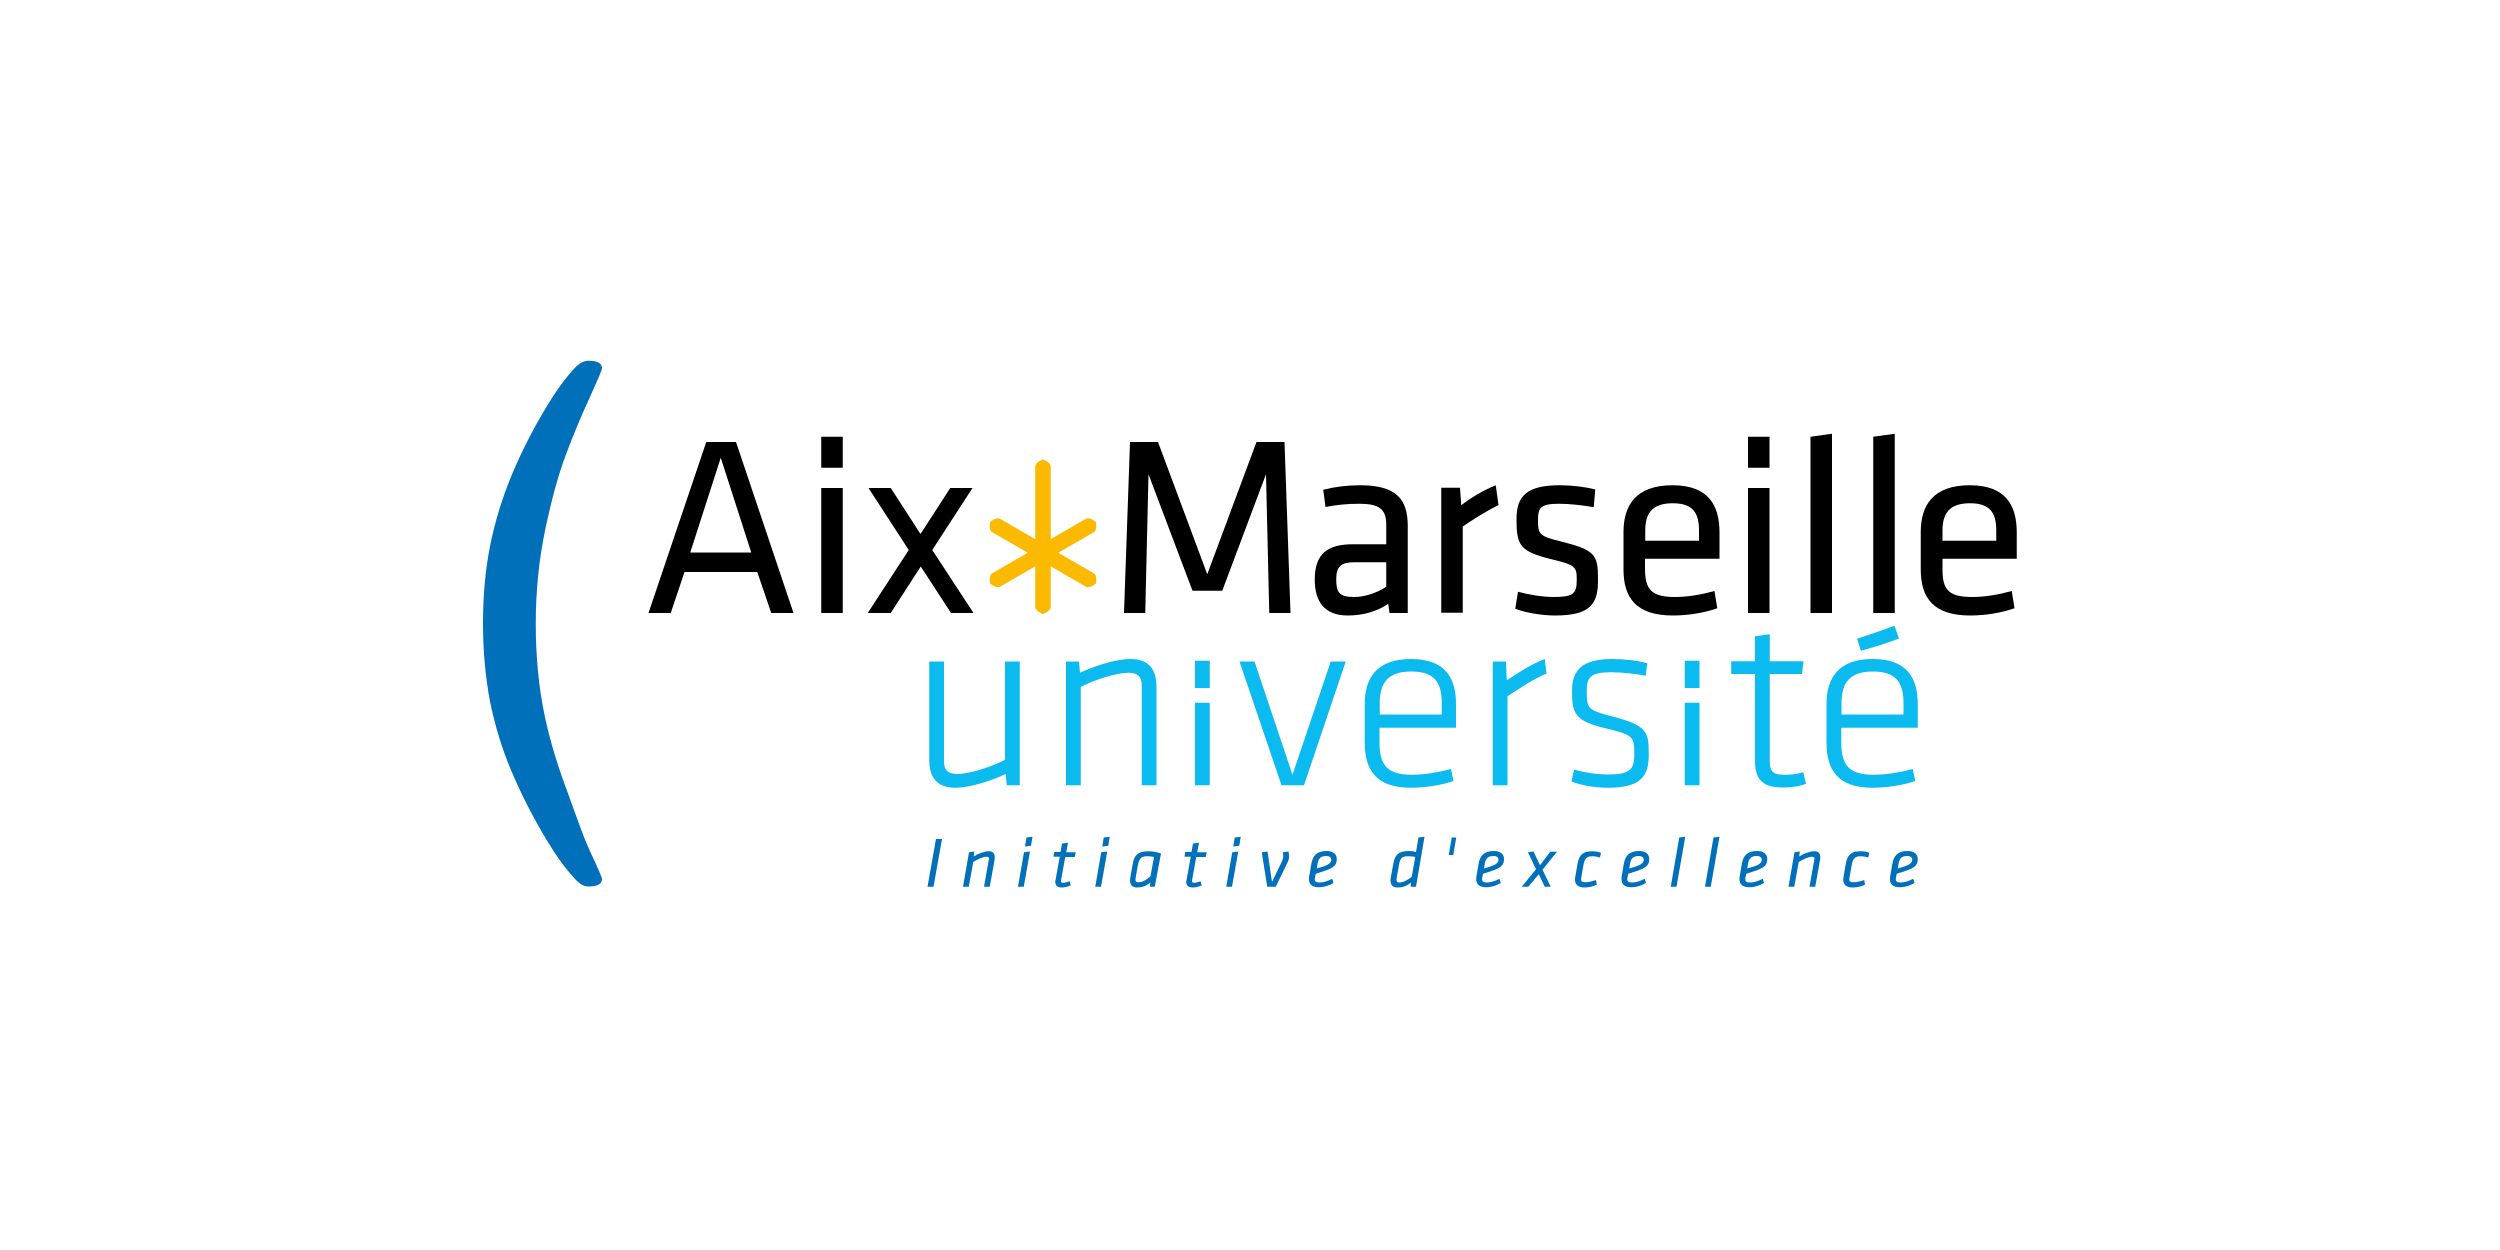 <?xml version="1.0"?>
 <!-- Generator: Adobe Illustrator 22.1.0, SVG Export Plug-In . SVG Version: 6.00 Build 0) --> <svg version="1.1" id="Calque_1" xmlns="http://www.w3.org/2000/svg" xmlns:xlink="http://www.w3.org/1999/xlink" x="0px" y="0px" viewBox="0 0 1000 500" style="enable-background:new 0 0 1000 500;" xml:space="preserve" width="1000" height="500"> <style type="text/css"> .st0{fill:#0BBBEF;} .st1{fill:#FBBA00;} .st2{fill:#0070BA;} </style> <g> <g> <g> <path d="M317.4,245.2h-8.9l-5.6-16.4h-29.1l-5.5,16.4h-8.9l23.1-68.4h11.9L317.4,245.2z M288.3,183.1L276.1,221h24.4L288.3,183.1 z"></path> <path d="M328.5,187.1v-12.4h8.6v12.4H328.5z M328.5,245.2v-50h8.6v50H328.5z"></path> <path d="M347.1,245.2l16.4-25.2l-16.1-24.8h8.9l11.9,18.4l11.9-18.4h8.9L372.9,220l16.5,25.2h-9l-12.1-18.6l-12,18.6H347.1z"></path> </g> <g> <path d="M459.4,189.7l-1.3,55.5h-8.5l2.4-68.4h11.2l19.7,52.9l19.7-52.9h11.2l2.4,68.4h-8.5l-1.3-55.5l-17.5,46.6h-11.9 L459.4,189.7z"></path> <path d="M563.1,245.2h-7.3l-0.5-3.7c-4.4,3.1-10.2,4.7-16.2,4.7c-9.3,0-13.2-5.5-13.2-14.4c0-10.4,5.2-14.1,15.3-14.1h13.3v-7.8 c0-6.3-2.8-8.4-10.9-8.4c-4.8,0-9.5,0.5-13.4,1.3l-0.9-6.9c4.7-1.2,9.5-1.8,14.8-1.8c14.3,0,19,5.5,19,16.2V245.2z M554.5,224.9 h-12.7c-5.3,0-7.3,1.6-7.3,6.7c0,5.1,0.9,7.2,7.1,7.2c4.3,0,9.1-1.6,12.9-4.1V224.9z"></path> <path d="M599.4,202c-4.7,2.3-10.2,5.8-14.3,8.6v34.5h-8.6v-50h7.5l0.5,7c3.7-2.9,8.8-6,13.8-8L599.4,202z"></path> <path d="M622,246.2c-5.1,0-11.9-1.1-15.9-2.7l1.1-6.8c4.3,1.2,10,2.1,14.3,2.1c7.9,0,9.2-1.4,9.2-6.8c0-5.3-0.4-6-10.5-8.4 c-12.4-3.1-13.6-5.6-13.6-16c0-9.2,4.1-13.5,17.3-13.5c4.8,0,10.1,0.6,14.2,1.7l-0.6,7.1c-4.2-0.8-9.8-1.4-13.9-1.4 c-7.4,0-8.4,1.7-8.4,6.3c0,5.5,0.1,6.6,8.5,8.6c14.4,3.6,15.5,5.3,15.5,15.3C639.3,241.5,636.3,246.2,622,246.2z"></path> <path d="M670,238.8c4.9,0,10.4-0.9,15.8-2.4l1.1,6.9c-4.7,1.7-11.4,2.9-17.7,2.9c-14.8,0-19.8-7.1-19.8-18.4v-15 c0-10.4,4.7-18.7,19.6-18.7c14.8,0,18.8,8.5,18.8,18.9v10.5h-29.8v4.2C658.1,235.6,660.3,238.8,670,238.8z M658.1,216.3h21.5 v-4.1c0-7-2.4-10.9-10.5-10.9c-8.1,0-11,3.9-11,10.9V216.3z"></path> <path d="M699.2,187.1v-12.4h8.6v12.4H699.2z M699.2,245.2v-50h8.6v50H699.2z"></path> <path d="M724.2,245.2v-70.5l8.6-1.2v71.7H724.2z"></path> <path d="M749.3,245.2v-70.5l8.6-1.2v71.7H749.3z"></path> <path d="M788.9,238.8c4.9,0,10.4-0.9,15.8-2.4l1.1,6.9c-4.7,1.7-11.4,2.9-17.7,2.9c-14.8,0-19.8-7.1-19.8-18.4v-15 c0-10.4,4.7-18.7,19.6-18.7c14.8,0,18.8,8.5,18.8,18.9v10.5H777v4.2C777,235.6,779.1,238.8,788.9,238.8z M777,216.3h21.5v-4.1 c0-7-2.4-10.9-10.5-10.9c-8.1,0-11,3.9-11,10.9V216.3z"></path> </g> <g> <path class="st0" d="M377.6,264.6v40c0,3.7,1.9,5,5.4,5c4.1,0,12.8-2.4,19-5.7v-39.3h5.9v49.5h-5.2l-0.4-4.5 c-5.3,2.5-14.1,5.5-20.1,5.5c-7.7,0-10.5-4.4-10.5-11.2v-39.3H377.6z"></path> <path class="st0" d="M456.7,314.1v-40c0-3.7-1.9-5-5.4-5c-4.1,0-12.8,2.4-19,5.7v39.3h-5.9v-49.5h5.2l0.4,4.5 c5.3-2.5,14.1-5.5,20.1-5.5c7.7,0,10.5,4.4,10.5,11.2v39.3H456.7z"></path> <path class="st0" d="M478,275.2v-10.9h5.9v10.9H478z M478,314.1v-33h5.9v33H478z"></path> <path class="st0" d="M521.6,314.1h-9l-16.8-49.5h6l15.2,45.3l15.3-45.3h6L521.6,314.1z"></path> <path class="st0" d="M564.8,309.9c5.1,0,10.8-1,15.6-2.3l1,4.8c-4.6,1.6-11.1,2.7-17.1,2.7c-13.9,0-18.4-7.2-18.4-18v-15.5 c0-10.2,4.6-18,18.5-18c13.9,0,18,7.8,18,18v9.5h-30.6v6.2C551.9,306.1,554.9,309.9,564.8,309.9z M551.9,285.8h24.8v-4.5 c0-8.3-2.9-12.7-12.2-12.7c-9.2,0-12.6,4.4-12.6,12.7V285.8z"></path> <path class="st0" d="M618.6,269.4c-5.2,2.2-10.9,6-15.6,9.1v35.6h-5.9v-49.5h5.3l0.3,7.5c5.3-3.5,10.6-6.8,15.2-8.5L618.6,269.4z "></path> <path class="st0" d="M643.1,315.1c-5,0-10.9-1-14.5-2.5l1-4.8c4.3,1.3,9.4,2,13.1,2c9.1,0,11-1.7,11-8c0-7.1-0.2-7.8-11.5-10.5 c-12.4-2.9-13.4-6-13.4-15c0-8.2,4-12.7,16.1-12.7c4.6,0,10.2,0.6,14,1.7l-0.6,5c-4-0.8-9.7-1.4-13.8-1.4c-8.6,0-9.8,2.2-9.8,7.6 c0,6.8,0.4,7.5,9.5,9.9c14.5,3.7,15.3,6,15.3,15.2C659.6,310.5,656.4,315.1,643.1,315.1z"></path> <path class="st0" d="M673.9,275.2v-10.9h5.9v10.9H673.9z M673.9,314.1v-33h5.9v33H673.9z"></path> <path class="st0" d="M722.4,313.5c-2.8,1.1-5.6,1.5-9.2,1.5c-7.8,0-11.2-2.8-11.2-10.7v-34.7h-9.5v-5.1h9.5v-10l5.9-0.8v10.8 h13.5l-0.6,5.1h-12.9v34.1c0,4.4,0.6,6.2,5.7,6.2c2.7,0,4.7-0.1,7.7-1L722.4,313.5z"></path> <path class="st0" d="M749.5,309.9c5.1,0,10.8-1,15.6-2.3l1,4.8c-4.6,1.6-11.1,2.7-17.1,2.7c-13.9,0-18.4-7.2-18.4-18v-15.5 c0-10.2,4.6-18,18.5-18c13.9,0,18,7.8,18,18v9.5h-30.6v6.2C736.6,306.1,739.6,309.9,749.5,309.9z M736.6,285.8h24.8v-4.5 c0-8.3-3-12.7-12.2-12.7c-9.2,0-12.6,4.4-12.6,12.7V285.8z"></path> </g> <path class="st0" d="M742.8,255.5c4.6-1.5,9.9-3.3,15-5.2l1.8,5.1c-5,2-10.6,3.6-15.2,4.9L742.8,255.5z"></path> <path class="st1" d="M437.5,229.3l-13.5-7.8c0,0-0.2-0.1-0.6-0.4c0.2-0.1,0.4-0.2,0.6-0.4l13.5-7.8c0.6-0.4,0.8-0.9,0.9-1.4 c0.1-0.5,0.1-1,0.1-1.4c0-0.6-0.1-1-0.1-1l0-0.3l-0.3-0.2c-0.1,0-1.4-1.2-2.9-1.3c-0.3,0-0.6,0.1-0.8,0.2l-13.5,7.8 c-0.2,0.1-0.4,0.2-0.6,0.4c0-0.2,0-0.5,0-0.7v-28.4c-0.1-1.1-0.9-1.6-1.5-2c-0.6-0.4-1.2-0.7-1.3-0.7l-0.3-0.1l-0.3,0.1 c0,0-0.6,0.3-1.3,0.7c-0.6,0.4-1.4,0.9-1.5,2v28.4c0,0.2,0,0.5,0,0.7c-0.2-0.1-0.4-0.2-0.6-0.4l-13.5-7.8 c-0.3-0.2-0.6-0.2-0.8-0.2c-1.5,0.1-2.8,1.2-2.9,1.3l-0.3,0.2l0,0.3c0,0-0.1,0.5-0.1,1c0,0.4,0,0.9,0.1,1.4c0.1,0.5,0.3,1,0.9,1.4 l13.5,7.8c0.2,0.1,0.4,0.2,0.6,0.4c-0.4,0.2-0.6,0.4-0.6,0.4l-13.5,7.8c-0.6,0.3-0.8,0.9-0.9,1.4c-0.1,0.5-0.1,1-0.1,1.4 c0,0.6,0.1,1,0.1,1l0,0.3l0.3,0.2c0.1,0,1.4,1.2,2.9,1.3h0c0.3,0,0.6-0.1,0.8-0.2l13.5-7.8h0c0,0,0.2-0.1,0.6-0.4 c0,0.5,0,0.7,0,0.7v15.6c0.1,1.1,0.9,1.6,1.5,2c0.6,0.4,1.2,0.7,1.3,0.7l0.3,0.1l0.3-0.1c0,0,0.6-0.3,1.3-0.7 c0.6-0.4,1.4-0.9,1.5-2l0-15.6h0c0,0,0-0.3,0-0.7c0.4,0.2,0.6,0.4,0.6,0.4l13.5,7.8c0.3,0.2,0.6,0.2,0.8,0.2 c1.5-0.1,2.8-1.2,2.9-1.3l0.3-0.2l0-0.3c0,0,0.1-0.4,0.1-1c0-0.4,0-0.9-0.1-1.4C438.3,230.2,438.1,229.6,437.5,229.3z"></path> <g> <path class="st2" d="M193.2,249.4c0-11,0.9-21.3,2.8-30.9c1.9-9.6,4.8-19,8.6-28.3c3.9-9.3,8.6-18.6,14.3-28 c3.4-5.7,6.5-9.7,8.6-12.3c2.3-2.7,4.6-5.6,7.9-5.6c3.6,0,5.4,1,5.4,3c0,0.7-1.7,4.6-5,11.9c-3.4,7.3-6.5,14.9-9.5,22.8 c-3,8-5.7,17.9-8.2,29.8c-2.5,11.9-3.8,24.5-3.8,37.8c0,13.1,1.2,25.6,3.7,37.3c2.5,11.7,6,21.9,9.2,30.5 c3.2,8.6,5.7,16.3,8.8,23.1c3.2,6.8,4.8,10.5,4.8,11.1c0,2-1.8,3-5.4,3c-3.4,0-5.7-3.4-7.9-5.9c-2.3-2.6-5.1-6.6-8.6-12.3 c-5.8-9.6-10.5-18.9-14.3-27.9c-3.8-8.9-6.6-18.2-8.6-27.9C194.2,270.9,193.2,260.5,193.2,249.4z"></path> </g> </g> <g> <path class="st2" d="M374.4,335.6h2.4l-3.4,19.1h-2.4L374.4,335.6z"></path> <path class="st2" d="M397.9,342.9c0,0.3,0,0.7-0.1,1.2l-1.9,10.6h-2.3l1.9-10.7c0-0.2,0.1-0.4,0.1-0.5c0-0.6-0.3-0.8-1-0.8 c-1.4,0-3.6,1-5.3,2.1l-1.8,9.9h-2.3l2.4-13.8l2.1-0.3l-0.2,2c1.4-1,4.2-2.1,5.9-2.1C397.1,340.4,397.9,341.4,397.9,342.9z"></path> <path class="st2" d="M409.6,340.9l2.4-0.3l-2.5,14.1h-2.3L409.6,340.9z M410.6,335l2.4-0.3l-0.6,3.6l-2.4,0.3L410.6,335z"></path> <path class="st2" d="M422.1,352.7c0-0.1,0-0.3,0.1-0.6l1.7-9.4h-2.5l0.3-1.9h2.5l0.6-3.4l2.4-0.3l-0.7,3.8h3.8l-0.4,1.9h-3.8 l-1.7,9.4c0,0.2,0,0.2,0,0.3c0,0.4,0.2,0.6,0.8,0.6c0.8,0,1.6-0.2,2.6-0.6l0.5,1.6c-1.2,0.6-2.4,0.9-3.8,0.9 C422.9,355,422.1,354,422.1,352.7z"></path> <path class="st2" d="M440.5,340.9l2.4-0.3l-2.5,14.1h-2.3L440.5,340.9z M441.5,335l2.4-0.3l-0.6,3.6l-2.4,0.3L441.5,335z"></path> <path class="st2" d="M461.9,354.7h-1.9l0.1-1.7c-1.5,1.4-3.4,2-5.2,2c-2.1,0-2.9-1.2-2.9-2.8c0-0.3,0.1-0.7,0.1-1.1l1-5.5 c0.6-3.4,1.9-5.1,6.3-5.1c1.7,0,3.6,0.4,5,0.9L461.9,354.7z M461.6,342.8c-0.7-0.2-1.7-0.3-2.7-0.3c-2.2,0-3.2,0.7-3.7,3.4l-0.9,5 c-0.1,0.3-0.1,0.7-0.1,1c0,0.7,0.3,1,1.1,1c1.8,0,3.3-1,4.9-2.4L461.6,342.8z"></path> <path class="st2" d="M474.5,352.7c0-0.1,0-0.3,0.1-0.6l1.7-9.4h-2.5l0.3-1.9h2.5l0.6-3.4l2.4-0.3l-0.7,3.8h3.8l-0.4,1.9h-3.8 l-1.7,9.4c0,0.2,0,0.2,0,0.3c0,0.4,0.2,0.6,0.8,0.6c0.8,0,1.6-0.2,2.6-0.6l0.5,1.6c-1.2,0.6-2.4,0.9-3.8,0.9 C475.3,355,474.5,354,474.5,352.7z"></path> <path class="st2" d="M492.9,340.9l2.4-0.3l-2.5,14.1h-2.3L492.9,340.9z M493.9,335l2.4-0.3l-0.6,3.6l-2.4,0.3L493.9,335z"></path> <path class="st2" d="M506.9,354.7l-2.2-13.8l2.3-0.3l1.8,12.2l4-8.3c0.4-0.9,0.5-1.4,0.5-2.1c0-0.4-0.1-1.1-0.2-1.5l2.3-0.3 c0.1,0.5,0.2,1.1,0.2,1.8c0,0.7,0,1.5-0.5,2.4l-4.8,9.9H506.9z"></path> <path class="st2" d="M526,351c-0.1,0.3-0.1,0.5-0.1,0.6c0,0.9,0.4,1.4,1.9,1.4c1.5,0,3.2-0.5,5.1-1.5l0.5,1.7 c-1.8,1-3.6,1.7-5.9,1.7c-2.8,0-3.9-1.3-3.9-3.2c0-0.3,0-0.8,0.1-1.3l0.8-4.7c0.6-3.5,2.2-5.3,6.2-5.3c2.3,0,4,1.1,4,3.2 c0,2.4-1.1,3.5-5,4.8c-1.7,0.6-2.2,0.7-3.4,1.1L526,351z M532.5,343.9c0-0.9-0.7-1.5-1.9-1.5c-2.2,0-3.2,0.8-3.6,3.1l-0.3,1.9 c0.8-0.2,1.2-0.4,2.6-0.8C531.5,345.9,532.5,345,532.5,343.9z"></path> <path class="st2" d="M566.4,354.7h-2.1l0.1-1.7c-1.6,1.4-3.5,2-5.3,2c-2.2,0-2.9-1.2-2.9-2.8c0-0.3,0-0.7,0.1-1.1l1-5.5 c0.6-3.4,1.8-5.2,6.2-5.2c0.9,0,1.9,0.1,2.9,0.4l1-5.8l2.4-0.3L566.4,354.7z M566.1,342.8c-0.7-0.2-2-0.3-2.8-0.3 c-2.5,0-3.2,0.7-3.7,3.4l-0.9,5.1c-0.1,0.3-0.1,0.6-0.1,0.9c0,0.7,0.3,1.1,1.1,1.1c1.7,0,3.4-1,5-2.3L566.1,342.8z"></path> <path class="st2" d="M580.7,335h1.8l-1.2,7h-1.8L580.7,335z"></path> <path class="st2" d="M592.9,351c-0.1,0.3-0.1,0.5-0.1,0.6c0,0.9,0.4,1.4,1.9,1.4c1.5,0,3.2-0.5,5.1-1.5l0.5,1.7 c-1.8,1-3.6,1.7-5.9,1.7c-2.8,0-3.9-1.3-3.9-3.2c0-0.3,0-0.8,0.1-1.3l0.8-4.7c0.6-3.5,2.2-5.3,6.2-5.3c2.3,0,4,1.1,4,3.2 c0,2.4-1.1,3.5-5,4.8c-1.7,0.6-2.2,0.7-3.4,1.1L592.9,351z M599.4,343.9c0-0.9-0.7-1.5-1.9-1.5c-2.2,0-3.2,0.8-3.6,3.1l-0.3,1.9 c0.8-0.2,1.2-0.4,2.6-0.8C598.4,345.9,599.4,345,599.4,343.9z"></path> <path class="st2" d="M614.4,347.7l-3.2-6.8l2.2-0.3l2.6,5.5l4.1-5.4h2.7l-5.8,7.2l3.3,6.8h-2.4l-2.4-5l-4.2,5h-2.6L614.4,347.7z"></path> <path class="st2" d="M640,343c-1-0.3-2.1-0.5-3-0.5c-2.3,0-3.1,0.8-3.6,3.4l-0.9,5.2c0,0.2-0.1,0.4-0.1,0.6c0,0.9,0.5,1.2,1.7,1.2 c1.3,0,2.9-0.4,4.3-0.9l0.3,1.9c-1.4,0.6-3.1,1.1-4.9,1.1c-2.6,0-3.8-1.2-3.8-3.1c0-0.2,0-0.6,0.1-1.1l0.9-5.2 c0.7-3.9,2.3-5.1,6-5.1c1,0,2.4,0.2,3.4,0.6L640,343z"></path> <path class="st2" d="M651,351c-0.1,0.3-0.1,0.5-0.1,0.6c0,0.9,0.4,1.4,1.9,1.4c1.5,0,3.2-0.5,5.1-1.5l0.5,1.7 c-1.8,1-3.6,1.7-5.9,1.7c-2.8,0-3.9-1.3-3.9-3.2c0-0.3,0-0.8,0.1-1.3l0.8-4.7c0.6-3.5,2.2-5.3,6.2-5.3c2.3,0,4,1.1,4,3.2 c0,2.4-1.1,3.5-5,4.8c-1.7,0.6-2.2,0.7-3.4,1.1L651,351z M657.5,343.9c0-0.9-0.7-1.5-1.9-1.5c-2.2,0-3.2,0.8-3.6,3.1l-0.3,1.9 c0.8-0.2,1.2-0.4,2.6-0.8C656.5,345.9,657.5,345,657.5,343.9z"></path> <path class="st2" d="M671.7,335l2.4-0.3l-3.5,20h-2.3L671.7,335z"></path> <path class="st2" d="M685.4,335l2.4-0.3l-3.5,20h-2.3L685.4,335z"></path> <path class="st2" d="M698.2,351c-0.1,0.3-0.1,0.5-0.1,0.6c0,0.9,0.4,1.4,1.9,1.4c1.5,0,3.2-0.5,5.1-1.5l0.5,1.7 c-1.8,1-3.6,1.7-5.9,1.7c-2.8,0-3.9-1.3-3.9-3.2c0-0.3,0-0.8,0.1-1.3l0.8-4.7c0.6-3.5,2.2-5.3,6.2-5.3c2.3,0,4,1.1,4,3.2 c0,2.4-1.1,3.5-5,4.8c-1.7,0.6-2.2,0.7-3.4,1.1L698.2,351z M704.7,343.9c0-0.9-0.7-1.5-1.9-1.5c-2.2,0-3.2,0.8-3.6,3.1l-0.3,1.9 c0.8-0.2,1.2-0.4,2.6-0.8C703.8,345.9,704.7,345,704.7,343.9z"></path> <path class="st2" d="M728.1,342.9c0,0.3,0,0.7-0.1,1.2l-1.9,10.6h-2.3l1.9-10.7c0-0.2,0.1-0.4,0.1-0.5c0-0.6-0.3-0.8-1-0.8 c-1.4,0-3.6,1-5.3,2.1l-1.8,9.9h-2.3l2.4-13.8l2.1-0.3l-0.2,2c1.4-1,4.2-2.1,5.9-2.1C727.4,340.4,728.1,341.4,728.1,342.9z"></path> <path class="st2" d="M747.3,343c-1-0.3-2.1-0.5-3-0.5c-2.3,0-3.1,0.8-3.6,3.4l-0.9,5.2c0,0.2-0.1,0.4-0.1,0.6 c0,0.9,0.5,1.2,1.7,1.2c1.3,0,2.9-0.4,4.3-0.9l0.3,1.9c-1.4,0.6-3.1,1.1-4.9,1.1c-2.6,0-3.8-1.2-3.8-3.1c0-0.2,0-0.6,0.1-1.1 l0.9-5.2c0.7-3.9,2.3-5.1,6-5.1c1,0,2.4,0.2,3.4,0.6L747.3,343z"></path> <path class="st2" d="M758.4,351c-0.1,0.3-0.1,0.5-0.1,0.6c0,0.9,0.4,1.4,1.9,1.4c1.5,0,3.2-0.5,5.1-1.5l0.5,1.7 c-1.8,1-3.6,1.7-5.9,1.7c-2.8,0-3.9-1.3-3.9-3.2c0-0.3,0-0.8,0.1-1.3l0.8-4.7c0.6-3.5,2.2-5.3,6.2-5.3c2.3,0,4,1.1,4,3.2 c0,2.4-1.1,3.5-5,4.8c-1.7,0.6-2.2,0.7-3.4,1.1L758.4,351z M764.9,343.9c0-0.9-0.7-1.5-1.9-1.5c-2.2,0-3.2,0.8-3.6,3.1l-0.3,1.9 c0.8-0.2,1.2-0.4,2.6-0.8C763.9,345.9,764.9,345,764.9,343.9z"></path> </g> </g> </svg> 